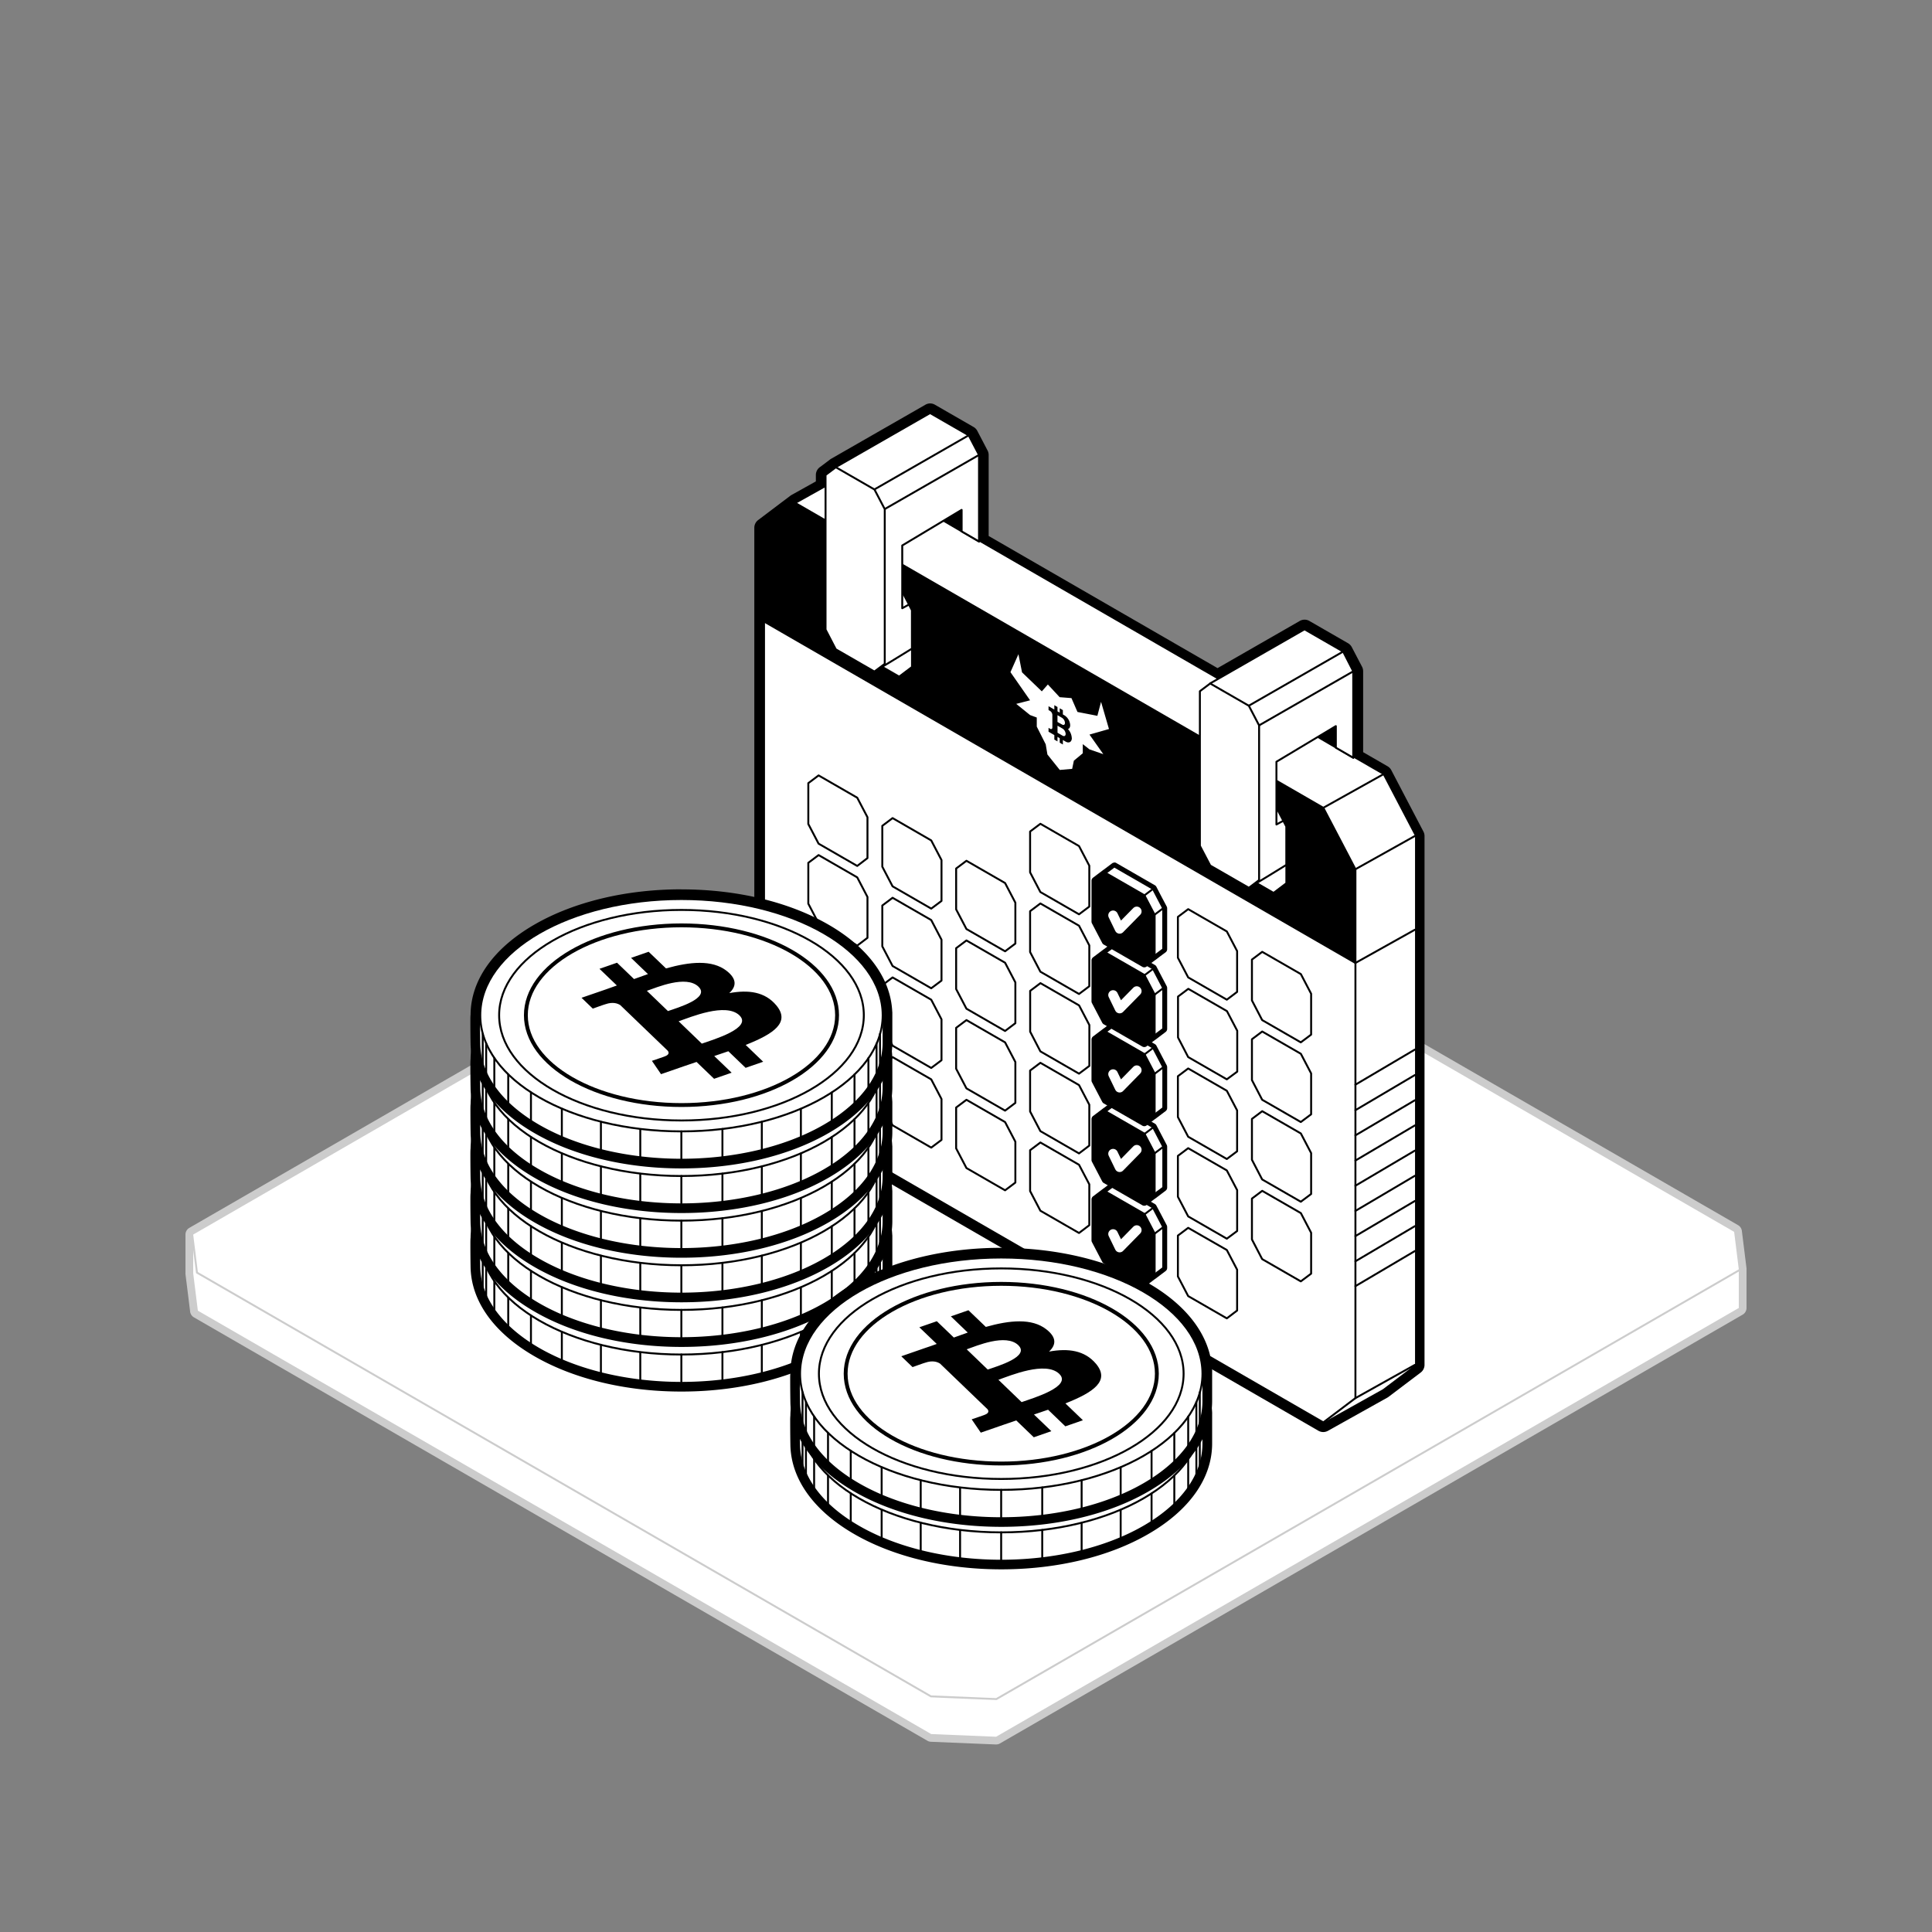 <svg xmlns="http://www.w3.org/2000/svg" viewBox="0 0 1000 1000"><rect x="0" y="0" width="1000" height="1000" fill="#808080" stroke="none"/><defs><style>.cls-1,.cls-4,.cls-7{fill:#fff;}.cls-2{fill:#ccc;}.cls-3,.cls-4,.cls-6,.cls-8{stroke:#000;}.cls-3,.cls-4,.cls-5,.cls-6,.cls-8{stroke-linecap:round;stroke-linejoin:round;}.cls-5,.cls-6,.cls-8{fill:none;}.cls-5{stroke:#fff;stroke-width:5px;}.cls-7{fill-rule:evenodd;}.cls-8{stroke-width:2px;}</style></defs><g id="base"><path class="cls-1" d="M481.92,899.55a2.13,2.13,0,0,1-.92-.27L101.41,680.12a2,2,0,0,1-1-1.48L98,659.25a1,1,0,0,1,0-.25V639a2,2,0,0,1,1-1.73L483.42,415.33a2,2,0,0,1,1-.27l33.66,1.4a2,2,0,0,1,.92.26L898.59,635.88a2,2,0,0,1,1,1.48L902,656.75a1.06,1.06,0,0,1,0,.25v20a2,2,0,0,1-1,1.73L516.58,900.67a2,2,0,0,1-1,.27Z"/><path class="cls-2" d="M484.42,417.06,518,418.45,897.59,637.61,900,657v20L515.58,898.94,482,897.55,102.41,678.39c-.94-7.57-1.47-11.81-2.41-19.38V639L484.42,417.06m0-4a4,4,0,0,0-2,.54L98,635.54A4,4,0,0,0,96,639v20a4.15,4.15,0,0,0,0,.49l1.21,9.69,1.2,9.7a4,4,0,0,0,2,3L480,901a4,4,0,0,0,1.84.54l33.58,1.39h.16a4,4,0,0,0,2-.53L902,680.46a4,4,0,0,0,2-3.46V657a3.91,3.91,0,0,0,0-.49l-2.41-19.39a4,4,0,0,0-2-3L520,415a4,4,0,0,0-1.84-.53l-33.58-1.39Z"/><polygon class="cls-1" points="481.86 878.04 101.94 658.7 99.46 638.74 484.29 416.56 518.14 417.96 898.05 637.3 900.54 657.27 515.71 879.45 481.86 878.04"/><path class="cls-2" d="M484.42,417.06,518,418.45,897.59,637.61,900,657,515.58,878.94,482,877.55,102.41,658.39c-.94-7.57-1.47-11.81-2.41-19.38L484.42,417.06m-.25-1-.25.15L99.5,638.14l-.57.33.08.66,2.41,19.39.06.49.43.25L481.5,878.42l.22.12H482l17.69.73,15.89.66h.29l.25-.14L900.5,657.86l.57-.33-.08-.65-1.2-9.7-1.21-9.69-.06-.5-.43-.24L518.5,417.59l-.22-.13H518l-16.79-.69-16.79-.7Z"/></g><g id="art"><path class="cls-1" d="M684.93,738.74a2.54,2.54,0,0,1-1.25-.33L410.84,580.88a2.52,2.52,0,0,1-1-1l-16.64-31.78a2.48,2.48,0,0,1-.28-1.16V273.17a2.48,2.48,0,0,1,1-2l16.64-12.58.28-.19,13.93-7.78v-4.79a2.48,2.48,0,0,1,1-2l5.32-4,.26-.17,48.83-28a2.53,2.53,0,0,1,2.5,0l20,11.53a2.46,2.46,0,0,1,1,1L509,234.33a2.41,2.41,0,0,1,.28,1.15v43.38l121,69.84L674,323.55a2.48,2.48,0,0,1,1.24-.33,2.51,2.51,0,0,1,1.25.33l20,11.53a2.5,2.5,0,0,1,1,1l5.32,10.18a2.43,2.43,0,0,1,.29,1.16v43.34l13.89,8a2.43,2.43,0,0,1,1,1l16.64,31.79a2.58,2.58,0,0,1,.28,1.16V706.48a2.5,2.5,0,0,1-1,2l-16.64,12.57a1.73,1.73,0,0,1-.28.19l-30.75,17.18A2.53,2.53,0,0,1,684.93,738.74ZM689,382.65v-2.4l-2,1.23ZM495.19,270.76v-2.44l-2.07,1.24Z"/><path d="M481.45,213.79l20,11.52,5.32,10.17v44.79l-9-5.22V263.91l-9.5,5.69,142,82,45.06-25.87,20,11.52,5.32,10.18V392.2l15.14,8.74c6.49,12.41,10.14,19.37,16.63,31.79V706.48l-16.63,12.58-30.75,17.18L412.09,578.72c-6.49-12.42-10.14-19.38-16.63-31.79V273.17l16.63-12.57,15.21-8.5v-6.26l5.32-4,48.83-28M691.5,387V375.84L682,381.52,691.5,387m-210-178.19a5,5,0,0,0-2.49.66l-48.83,28a6.06,6.06,0,0,0-.53.35l-4.36,3.3-1,.72a5,5,0,0,0-2,4v3.33l-12.65,7.06a4.35,4.35,0,0,0-.57.38l-4.72,3.56-11.92,9a5,5,0,0,0-2,4V546.93a5,5,0,0,0,.57,2.32l5.56,10.62L407.66,581a5.07,5.07,0,0,0,1.93,2L682.43,740.57a5,5,0,0,0,4.94,0l30.75-17.18a4.28,4.28,0,0,0,.57-.37l7.51-5.68,9.13-6.9a5,5,0,0,0,2-4V432.73a4.92,4.92,0,0,0-.57-2.32l-8.19-15.65-8.44-16.14a5,5,0,0,0-1.93-2l-12.64-7.3V347.42a5,5,0,0,0-.57-2.32l-2.73-5.22-2.59-4.95a5.07,5.07,0,0,0-1.93-2l-20-11.52a4.93,4.93,0,0,0-2.5-.67,5,5,0,0,0-2.49.66L630.2,345.82l-118.47-68.4V235.48a4.91,4.91,0,0,0-.57-2.31l-2.66-5.09L505.84,223a5,5,0,0,0-1.93-2l-20-11.52a5,5,0,0,0-2.5-.67Z"/><path class="cls-3" d="M669.93,374.27l-3.72-43.13,9-5.42,20,11.52,5.32,10.18V392.2Z"/><path class="cls-4" d="M684.93,736.24,412.09,578.72l-16.63-31.79V273.17l16.63-12.57L684.93,418.12l16.64,31.79V723.66Z"/><path d="M701.57,498.42,395.46,321.68V273.17l16.63-12.57L684.93,418.12l16.64,31.79Z"/><line class="cls-4" x1="395.46" y1="321.68" x2="701.57" y2="498.42"/><path class="cls-1" d="M592.24,664.67a1,1,0,0,1-.5-.13l-20-11.53a1,1,0,0,1-.38-.4l-5.32-10.17A1,1,0,0,1,566,642V620.82a1,1,0,0,1,.4-.8l5.32-4a.82.82,0,0,1,.2-.12l4.32-3.26a1,1,0,0,1,.61-.21,1,1,0,0,1,.5.14l20,11.52a1.15,1.15,0,0,1,.39.4L603,634.65a1,1,0,0,1,.11.46v21.15a1,1,0,0,1-.39.8l-5.33,4a1,1,0,0,1-.19.12l-4.33,3.27A1,1,0,0,1,592.24,664.67Z"/><path d="M576.8,613.41l20,11.53,5.32,10.17v21.15l-5.32,4,0,0-4.49,3.4-20-11.53c-2.07-4-3.24-6.2-5.32-10.17V620.82l5.32-4h0l4.5-3.4m0-2a2,2,0,0,0-1.21.41l-3.34,2.52-.91.69a1.78,1.78,0,0,0-.27.17l-3.52,2.66-1.81,1.37a2,2,0,0,0-.79,1.59V642a2,2,0,0,0,.23.93l2.77,5.3,2.55,4.87a2.07,2.07,0,0,0,.77.81l20,11.52a2,2,0,0,0,1,.27,2,2,0,0,0,1.2-.4l3.34-2.53.91-.69a1.61,1.61,0,0,0,.28-.17l3.38-2.56,1.94-1.46a2,2,0,0,0,.79-1.6V635.11a2.15,2.15,0,0,0-.22-.93l-2.78-5.29L598.53,624a2,2,0,0,0-.77-.8l-20-11.53a2,2,0,0,0-1-.27Z"/><path class="cls-4" d="M596.76,660.29l-20-11.53-5.33-10.17V617.44l5.33-4,20,11.53,5.32,10.17v21.15Z"/><path class="cls-4" d="M591.47,629.2l5.32-4"/><path class="cls-4" d="M596.47,639.4l5.32-4"/><path class="cls-3" d="M592.24,663.67l-20-11.53L567,642V620.82l5.32-4,20,11.52,5.32,10.17v21.16Z"/><polyline class="cls-5" points="588.38 636.7 579.52 645.72 576.13 638.73"/><path class="cls-1" d="M592.24,623.08a1,1,0,0,1-.5-.13l-20-11.53a1,1,0,0,1-.38-.4l-5.32-10.17a.93.93,0,0,1-.12-.46V579.24a1,1,0,0,1,.4-.8l5.32-4,.2-.11,4.32-3.27a1,1,0,0,1,.61-.2,1,1,0,0,1,.5.13l20,11.53a1,1,0,0,1,.39.4L603,593.06a1,1,0,0,1,.11.47v21.15a1,1,0,0,1-.39.79l-5.33,4a1.32,1.32,0,0,1-.2.12l-4.32,3.26A1,1,0,0,1,592.24,623.08Z"/><path d="M576.8,571.83l20,11.52,5.32,10.18v21.15l-5.32,4h0l-4.49,3.39-20-11.52c-2.07-4-3.24-6.2-5.32-10.17V579.24l5.32-4,0,0,4.5-3.4m0-2a2,2,0,0,0-1.21.4l-3.34,2.53-.91.69a1,1,0,0,0-.27.17l-3.52,2.66-1.81,1.36a2,2,0,0,0-.79,1.6v21.15a2,2,0,0,0,.23.92l2.77,5.3,2.55,4.88a2.11,2.11,0,0,0,.77.8l20,11.53a2,2,0,0,0,2.2-.14l3.34-2.52.91-.69a2.61,2.61,0,0,0,.28-.17l3.38-2.56,1.94-1.47a2,2,0,0,0,.79-1.59V593.53a2.09,2.09,0,0,0-.22-.93l-2.78-5.3-2.55-4.87a1.94,1.94,0,0,0-.77-.81l-20-11.52a2,2,0,0,0-1-.27Z"/><path class="cls-4" d="M596.76,618.7l-20-11.53L571.47,597V575.85l5.33-4,20,11.52,5.32,10.18v21.15Z"/><path class="cls-4" d="M591.47,587.61l5.32-4"/><path class="cls-4" d="M596.47,597.81l5.32-4"/><path class="cls-3" d="M592.24,622.08l-20-11.52L567,600.39V579.24l5.32-4,20,11.53,5.32,10.17v21.15Z"/><polyline class="cls-5" points="588.38 595.11 579.52 604.14 576.13 597.15"/><path class="cls-1" d="M592.24,581.91a1,1,0,0,1-.5-.13l-20-11.53a1,1,0,0,1-.38-.4l-5.32-10.17a1,1,0,0,1-.12-.47V538.06a1,1,0,0,1,.4-.8l5.32-4a.82.82,0,0,1,.2-.12l4.32-3.26a1,1,0,0,1,.61-.21,1,1,0,0,1,.5.14l20,11.52a1.1,1.1,0,0,1,.39.41L603,551.89a1,1,0,0,1,.11.46V573.5a1,1,0,0,1-.39.8l-5.33,4a.82.82,0,0,1-.2.12l-4.32,3.27A1,1,0,0,1,592.24,581.91Z"/><path d="M576.8,530.65l20,11.53,5.32,10.17V573.5l-5.32,4,0,0-4.49,3.4-20-11.53c-2.07-4-3.24-6.2-5.32-10.17V538.06l5.32-4h0l4.5-3.4m0-2a2,2,0,0,0-1.21.41l-3.34,2.52-.91.69a1.78,1.78,0,0,0-.27.17l-3.52,2.66-1.81,1.37a2,2,0,0,0-.79,1.59v21.15a2,2,0,0,0,.23.93l2.77,5.3,2.55,4.87a2.07,2.07,0,0,0,.77.81l20,11.52a2,2,0,0,0,1,.27,2,2,0,0,0,1.2-.4l3.34-2.53.91-.69a1.61,1.61,0,0,0,.28-.17l3.38-2.56,1.94-1.46a2,2,0,0,0,.79-1.6V552.35a2.15,2.15,0,0,0-.22-.93l-2.78-5.29-2.55-4.88a2,2,0,0,0-.77-.8l-20-11.53a2,2,0,0,0-1-.27Z"/><path class="cls-4" d="M596.76,577.53,576.8,566l-5.33-10.17V534.68l5.33-4,20,11.53,5.32,10.17V573.5Z"/><path class="cls-4" d="M591.47,546.44l5.32-4"/><path class="cls-4" d="M596.47,556.64l5.32-4"/><path class="cls-3" d="M592.24,580.91l-20-11.53L567,559.21V538.06l5.32-4,20,11.52,5.32,10.18v21.15Z"/><polyline class="cls-5" points="588.38 553.94 579.52 562.97 576.13 555.97"/><path class="cls-6" d="M558.5,473.24l-20-11.52-5.32-10.18V430.39l5.32-4,20,11.53,5.32,10.17v21.15Z"/><path class="cls-6" d="M635,517.43l-20-11.53-5.32-10.17V474.58l5.32-4,20,11.53,5.33,10.17V513.4Z"/><path class="cls-6" d="M673.29,539.52l-20-11.53L648,517.82V496.67l5.32-4,20,11.52,5.32,10.17v21.15Z"/><path class="cls-6" d="M443.7,448.21l-20-11.53-5.32-10.17V405.36l5.32-4,20,11.53L449,423v21.15Z"/><path class="cls-6" d="M482,470.3l-20-11.53-5.32-10.17V427.45l5.32-4L482,435l5.32,10.17v21.15Z"/><path class="cls-6" d="M520.23,492.39l-20-11.53-5.33-10.17V449.54l5.33-4,20,11.52,5.32,10.17v21.15Z"/><path class="cls-6" d="M558.5,514.48l-20-11.53-5.32-10.17V471.63l5.32-4,20,11.52,5.32,10.18v21.15Z"/><path class="cls-6" d="M635,558.66l-20-11.52L609.74,537V515.82l5.32-4,20,11.53,5.33,10.17v21.15Z"/><path class="cls-6" d="M673.29,580.76l-20-11.53L648,559.06V537.91l5.32-4,20,11.53,5.32,10.17v21.15Z"/><path class="cls-6" d="M443.7,489.44l-20-11.52-5.32-10.18V446.59l5.32-4,20,11.53L449,464.27v21.15Z"/><path class="cls-6" d="M482,511.53,462,500l-5.32-10.17V468.69l5.32-4,20,11.53,5.32,10.17v21.15Z"/><path class="cls-6" d="M520.23,533.63l-20-11.53-5.33-10.17V490.78l5.33-4,20,11.53,5.32,10.17V529.6Z"/><path class="cls-6" d="M558.5,555.72l-20-11.53L533.21,534V512.87l5.32-4,20,11.52,5.32,10.17v21.15Z"/><path class="cls-6" d="M635,599.9l-20-11.52-5.32-10.18V557.05l5.32-4,20,11.53,5.33,10.17v21.15Z"/><path class="cls-6" d="M673.29,622l-20-11.52L648,600.3V579.15l5.32-4,20,11.53,5.32,10.17V618Z"/><path class="cls-6" d="M443.7,530.68l-20-11.53L418.42,509V487.83l5.32-4,20,11.52L449,505.51v21.15Z"/><path class="cls-6" d="M482,552.77l-20-11.52-5.32-10.18V509.92l5.32-4,20,11.53,5.32,10.17v21.15Z"/><path class="cls-6" d="M520.23,574.86l-20-11.52-5.33-10.17V532l5.33-4,20,11.53,5.32,10.17v21.15Z"/><path class="cls-6" d="M558.5,597l-20-11.53-5.32-10.17V554.11l5.32-4,20,11.53,5.32,10.17v21.15Z"/><path class="cls-6" d="M635,641.14l-20-11.53-5.32-10.17V598.29l5.32-4,20,11.52L640.35,616v21.15Z"/><path class="cls-6" d="M673.29,663.23l-20-11.52L648,641.53V620.38l5.32-4,20,11.52,5.32,10.18v21.15Z"/><path class="cls-6" d="M443.7,571.92l-20-11.53-5.32-10.17V529.07l5.32-4,20,11.52L449,546.74v21.15Z"/><path class="cls-6" d="M482,594l-20-11.53-5.32-10.17V551.16l5.32-4,20,11.52,5.32,10.18V590Z"/><path class="cls-6" d="M520.23,616.1l-20-11.52-5.33-10.18V573.25l5.33-4,20,11.53,5.32,10.17v21.15Z"/><path class="cls-6" d="M558.5,638.19l-20-11.52-5.32-10.17V595.35l5.32-4,20,11.53L563.82,613v21.15Z"/><path class="cls-6" d="M635,682.38l-20-11.53-5.32-10.17V639.53l5.32-4L635,647l5.33,10.17v21.15Z"/><path class="cls-1" d="M592.24,541a1,1,0,0,1-.5-.14l-20-11.52a1.07,1.07,0,0,1-.38-.41l-5.32-10.17a.93.93,0,0,1-.12-.46V497.11a1,1,0,0,1,.4-.8l5.32-4a.82.82,0,0,1,.2-.12l4.32-3.27a1,1,0,0,1,.61-.2,1,1,0,0,1,.5.13l20,11.53a1,1,0,0,1,.39.4L603,510.93a1.12,1.12,0,0,1,.11.47v21.15a1,1,0,0,1-.39.8l-5.33,4a.82.82,0,0,1-.2.12l-4.32,3.26A1,1,0,0,1,592.24,541Z"/><path d="M576.8,489.7l20,11.53,5.32,10.17v21.15l-5.32,4h0l-4.49,3.4-20-11.53c-2.07-4-3.24-6.2-5.32-10.17V497.11c2.08-1.57,3.25-2.45,5.32-4l0,0,4.5-3.4m0-2a2,2,0,0,0-1.21.4l-3.34,2.53-.91.69a1.24,1.24,0,0,0-.27.17l-3.52,2.66-1.81,1.36a2,2,0,0,0-.79,1.6v21.15a2,2,0,0,0,.23.93l2.77,5.29,2.55,4.88a2.11,2.11,0,0,0,.77.8l20,11.53a2,2,0,0,0,2.2-.14l3.34-2.52.91-.69a2.61,2.61,0,0,0,.28-.17l3.38-2.56,1.94-1.47a2,2,0,0,0,.79-1.59V511.4a2.12,2.12,0,0,0-.22-.93l-2.78-5.3-2.55-4.87a1.94,1.94,0,0,0-.77-.81L577.8,488a2,2,0,0,0-1-.27Z"/><path class="cls-4" d="M596.76,536.57l-20-11.52-5.33-10.18V493.72l5.33-4,20,11.53,5.32,10.17v21.15Z"/><path class="cls-4" d="M591.47,505.48l5.32-4"/><path class="cls-4" d="M596.47,515.68l5.32-4"/><path class="cls-3" d="M592.24,540l-20-11.53L567,518.26V497.11l5.32-4,20,11.53,5.32,10.17v21.15Z"/><polyline class="cls-5" points="588.38 512.99 579.52 522.01 576.13 515.02"/><path class="cls-1" d="M592.24,499.72a1,1,0,0,1-.5-.14l-20-11.52a1.12,1.12,0,0,1-.38-.4l-5.32-10.18A.93.93,0,0,1,566,477V455.87a1,1,0,0,1,.4-.8l5.32-4a.82.82,0,0,1,.2-.12l4.32-3.27a1,1,0,0,1,.61-.2,1,1,0,0,1,.5.14l20,11.52a1.15,1.15,0,0,1,.39.4L603,469.7a1,1,0,0,1,.11.46v21.15a1,1,0,0,1-.39.8l-5.33,4a.82.82,0,0,1-.2.12l-4.32,3.27A1,1,0,0,1,592.24,499.72Z"/><path d="M576.8,448.46l20,11.53,5.32,10.17v21.15l-5.32,4h0l-4.49,3.4-20-11.53c-2.07-4-3.24-6.2-5.32-10.17V455.87l5.32-4h0l4.5-3.4m0-2a2,2,0,0,0-1.21.41l-3.34,2.52-.91.69a1.78,1.78,0,0,0-.27.17l-3.52,2.66-1.81,1.37a2,2,0,0,0-.79,1.59V477a2,2,0,0,0,.23.93l2.86,5.46,2.46,4.71a2,2,0,0,0,.77.8l20,11.53a2,2,0,0,0,2.2-.14l2.54-1.92,1.72-1.29.27-.17,2.61-2,2.71-2a2,2,0,0,0,.79-1.6V470.16a2.15,2.15,0,0,0-.22-.93L601.13,464l-2.6-5a1.92,1.92,0,0,0-.77-.8l-20-11.53a2,2,0,0,0-1-.27Z"/><path class="cls-6" d="M596.76,495.33l-20-11.52-5.33-10.17V452.49l5.33-4,20,11.53,5.32,10.17v21.15Z"/><path class="cls-3" d="M592.24,498.72l-20-11.53L567,477V455.87l5.32-4,20,11.52,5.32,10.17v21.15Z"/><polyline class="cls-5" points="588.38 471.75 579.52 480.77 576.13 473.78"/><path class="cls-4" d="M591.47,464.1l5.32-4"/><path class="cls-4" d="M596.47,474.3l5.32-4"/><path class="cls-3" d="M476.12,262.34l-3.72-43.13,9.05-5.42,20,11.52,5.32,10.17v44.79Z"/><path class="cls-7" d="M551.22,374.17a3.35,3.35,0,0,0-1.52-2.63l-2.35-1.36v3.51L549.7,375C550.54,375.52,551.22,375.13,551.22,374.17Z"/><path class="cls-7" d="M550,377.14l-2.63-1.52v3.65l2.63,1.52c.87.5,1.58.09,1.58-.92A3.49,3.49,0,0,0,550,377.14Z"/><path class="cls-7" d="M569.9,363.27,568,370.51l-10.3-2-3.12-7.17-6.11-.48-6.1-6.57-3.13,3.56L529,348l-1.86-9.39-4.13,9.3,10.16,14.57L526,364.32h0l7.16,5.79,3.47,1.28,0,4.7,4.63,9.17.88,5.26,6.4,8,6.41-.56.88-4.24,4.62-3.83,0-4.73,3.47,2.72,7.16,2.48h0l-7.16-10.14L574,377.34ZM554.78,382c0,2-1.45,2.88-3.21,1.85l-1.43-.82v2.32l-1.63-.94v-2.32h0l-1.16-.67v2.32l-1.63-.94v-2.32h0l-3-1.74v-2l.82.47c.64.38,1.16.07,1.16-.67V370a2.59,2.59,0,0,0-1.16-2l-.82-.47v-2l3,1.74h0V365l1.63.94v2.24l1.16.67h0v-2.24l1.63.94v2.24l.87.5a6.47,6.47,0,0,1,2.92,5.06c0,.15,0,1.75-1.18,2a7.34,7.34,0,0,1,2,4.63Z"/><path class="cls-4" d="M465.4,350.24l-27.51-15.88-6.65-12.71V292.26l6.65-5,27.51,15.88,6.65,12.72v29.38Z"/><path class="cls-4" d="M501.41,225.31l-20-11.52-48.83,28,3.72,78.66c2.07,3.95,16.24,27.12,16.24,27.12l9.05-5.42,10.42-6.41V315.83l-1.53-2.93L467,314.82V282.34l30.74-18.43v11.14l9,5.22V235.48Z"/><line class="cls-4" x1="501.41" y1="225.31" x2="452.58" y2="253.34"/><line class="cls-4" x1="506.73" y1="235.48" x2="457.91" y2="263.51"/><path class="cls-4" d="M452.58,347.6l-20-11.53L427.3,325.9V245.84l5.32-4,20,11.52,5.33,10.17v80.07Z"/><line class="cls-6" x1="701.57" y1="652.83" x2="732.31" y2="634.67"/><line class="cls-6" x1="701.57" y1="639.79" x2="732.31" y2="621.64"/><line class="cls-6" x1="701.57" y1="626.76" x2="732.31" y2="608.6"/><line class="cls-6" x1="701.57" y1="613.72" x2="732.31" y2="595.57"/><line class="cls-6" x1="701.57" y1="600.69" x2="732.31" y2="582.53"/><line class="cls-6" x1="701.57" y1="587.65" x2="732.31" y2="569.5"/><line class="cls-6" x1="701.57" y1="574.62" x2="732.31" y2="556.46"/><line class="cls-6" x1="701.57" y1="561.42" x2="732.31" y2="543.27"/><line class="cls-6" x1="701.57" y1="665.7" x2="732.31" y2="647.55"/><line class="cls-4" x1="684.93" y1="418.12" x2="715.68" y2="400.94"/><line class="cls-4" x1="701.57" y1="449.91" x2="732.31" y2="432.73"/><line class="cls-4" x1="732.31" y1="706.48" x2="701.57" y2="723.66"/><line class="cls-4" x1="701.57" y1="498.42" x2="732.31" y2="481.24"/><path class="cls-4" d="M659.2,462.18l-27.5-15.89L625,433.58V404.2l6.66-5,27.5,15.88,6.66,12.71v29.38Z"/><path class="cls-4" d="M695.22,337.24l-20-11.52-48.82,28,3.71,78.66c2.07,3.95,16.25,27.12,16.25,27.12l9-5.42,10.43-6.41V427.76l-1.54-2.93-3.57,1.92V394.28l30.75-18.44V387l9,5.22V347.42Z"/><line class="cls-4" x1="695.22" y1="337.24" x2="646.39" y2="365.27"/><line class="cls-4" x1="700.54" y1="347.42" x2="651.71" y2="375.45"/><path class="cls-4" d="M646.39,459.53l-20-11.52-5.33-10.18V357.77l5.33-4,20,11.52,5.32,10.18v80.06Z"/><path class="cls-1" d="M352.72,717.77c-28.25,0-54.85-6.38-74.89-17.95-20.21-11.67-31.49-27.33-31.75-44.11-.14-9.54-.2-13.21,0-14.84,0-17,11.31-32.79,31.75-44.59,20.05-11.57,46.65-17.94,74.9-17.94s54.84,6.37,74.89,17.94c19.74,11.4,31,26.67,31.71,43a2.28,2.28,0,0,1,0,.45v15.39c0,17-11.27,32.86-31.75,44.68-20.05,11.58-46.64,17.95-74.89,17.95Z"/><path d="M352.73,580.84c26.65,0,53.31,5.87,73.64,17.61,19.8,11.43,30,26.32,30.48,41.3h0v15.39c0,15.39-10.16,30.78-30.5,42.52s-47,17.61-73.65,17.61-53.3-5.87-73.64-17.61c-20.1-11.61-30.26-26.77-30.5-42-.21-13.93-.05-14.66,0-14.66h0c0-15.41,10.14-30.83,30.5-42.58s47-17.61,73.65-17.61m0-5h0c-28.68,0-55.72,6.49-76.14,18.28-21.15,12.21-32.86,28.72-33,46.51-.08.74-.09,1.58-.1,2.6,0,2.49,0,6.71.1,12.52.27,17.69,12,34.11,33,46.24C297,713.78,324,720.27,352.72,720.27s55.73-6.49,76.15-18.28c21.28-12.29,33-28.93,33-46.85V639.75a4.24,4.24,0,0,0-.05-.71c-.82-17.18-12.5-33.12-32.95-44.92s-47.46-18.28-76.14-18.28Z"/><ellipse class="cls-6" cx="352.73" cy="640.97" rx="104.15" ry="60.13"/><ellipse class="cls-6" cx="352.73" cy="640.97" rx="94.38" ry="54.49"/><ellipse class="cls-8" cx="352.73" cy="640.97" rx="80.54" ry="46.5"/><path d="M344.73,616.75l-9-8.62-9.09,3.15,8.74,8.4c-2.39.83-4.81,1.7-7.21,2.57l-8.79-8.45L310.32,617l9,8.63c-2,.7-3.86,1.39-5.74,2l0,0L301,632l5.83,5.61s6.64-2.41,6.6-2.3c3.69-1.27,6.17-.46,7.63.49l24.58,23.62c.54.73,1,2-1.6,2.93.18,0-6.61,2.29-6.61,2.29l4.72,6.9L354,667.38c2.2-.76,4.39-1.49,6.53-2.22l9.08,8.72,9.08-3.15-9-8.63c2.52-.84,4.95-1.66,7.3-2.48l8.94,8.59,9.09-3.15-9.06-8.71c14.76-5.81,23.15-11.75,15.85-20.49-5.87-7.05-14.41-8.14-24.34-6.33,3.66-3.38,4.11-7.26-1.39-11.54h0C368.55,612.13,357.09,613.27,344.73,616.75Zm38,24.3h0c6.79,6.52-13.32,12.49-19.47,14.63l-12-11.56C357.42,642,375.67,634.26,382.75,641.05Zm-21.2-14.83c6.17,5.93-10.67,10.83-15.8,12.61l-10.91-10.48C340,626.57,355.11,620,361.55,626.22Z"/><line class="cls-4" x1="352.67" y1="701.1" x2="352.67" y2="715.27"/><line class="cls-4" x1="373.93" y1="699.84" x2="373.93" y2="714.24"/><line class="cls-4" x1="394.32" y1="696.17" x2="394.32" y2="711.04"/><line class="cls-4" x1="414.54" y1="689.45" x2="414.54" y2="704.26"/><line class="cls-4" x1="430.53" y1="680.94" x2="430.53" y2="695.98"/><line class="cls-4" x1="442.29" y1="671.68" x2="442.29" y2="686.23"/><line class="cls-4" x1="449.49" y1="663.2" x2="449.49" y2="678.26"/><line class="cls-4" x1="453.71" y1="655.62" x2="453.71" y2="671.12"/><line class="cls-4" x1="455.49" y1="650.57" x2="455.49" y2="666.48"/><line class="cls-4" x1="331.41" y1="699.99" x2="331.41" y2="714.39"/><line class="cls-4" x1="311.03" y1="696.17" x2="311.03" y2="711.04"/><line class="cls-4" x1="290.81" y1="689.45" x2="290.81" y2="704.26"/><line class="cls-4" x1="274.82" y1="680.94" x2="274.82" y2="695.98"/><line class="cls-4" x1="263.06" y1="671.68" x2="263.06" y2="686.23"/><line class="cls-4" x1="255.86" y1="663.2" x2="255.86" y2="678.26"/><line class="cls-4" x1="251.64" y1="655.62" x2="251.64" y2="671.12"/><line class="cls-4" x1="249.86" y1="650.57" x2="249.86" y2="666.48"/><path class="cls-1" d="M352.73,694.67c-28.26,0-54.85-6.37-74.9-17.95-20.21-11.67-31.49-27.33-31.75-44.1-.14-9.55-.2-13.22,0-14.85,0-16.95,11.31-32.78,31.75-44.59,20.05-11.57,46.65-17.94,74.9-17.94s54.84,6.37,74.89,17.94c19.74,11.4,31,26.67,31.71,43a2.28,2.28,0,0,1,0,.45V632c0,17-11.27,32.86-31.75,44.68C407.57,688.3,381,694.67,352.73,694.67Z"/><path d="M352.73,557.74c26.65,0,53.31,5.87,73.64,17.61,19.8,11.43,30,26.32,30.48,41.3h0V632c0,15.39-10.16,30.78-30.5,42.52s-47,17.61-73.64,17.61-53.31-5.87-73.65-17.61c-20.1-11.61-30.26-26.77-30.5-42-.21-13.93-.05-14.66,0-14.66h0c0-15.41,10.14-30.82,30.5-42.58s47-17.61,73.65-17.61m0-5h0c-28.68,0-55.72,6.49-76.14,18.28-21.15,12.21-32.86,28.72-33,46.52-.08.73-.09,1.57-.1,2.59,0,2.49,0,6.71.1,12.52.27,17.69,12,34.11,33,46.24C297,690.68,324,697.17,352.73,697.17s55.72-6.49,76.14-18.28c21.28-12.29,33-28.93,33-46.85V616.65a4.24,4.24,0,0,0-.05-.71c-.82-17.18-12.5-33.12-32.95-44.92s-47.46-18.28-76.14-18.28Z"/><ellipse class="cls-6" cx="352.73" cy="617.87" rx="104.15" ry="60.13"/><ellipse class="cls-6" cx="352.73" cy="617.87" rx="94.38" ry="54.49"/><ellipse class="cls-8" cx="352.73" cy="617.87" rx="80.54" ry="46.5"/><path d="M344.73,593.65l-9-8.62-9.09,3.15,8.74,8.4c-2.39.83-4.81,1.7-7.21,2.57l-8.79-8.45-9.09,3.15,9,8.63c-2,.7-3.86,1.39-5.74,2l0,0L301,608.85l5.83,5.61s6.64-2.41,6.6-2.3c3.69-1.27,6.17-.46,7.63.49l24.58,23.62c.54.73,1,2-1.6,2.93.18,0-6.61,2.29-6.61,2.29l4.72,6.9L354,644.28c2.2-.76,4.39-1.49,6.53-2.22l9.08,8.72,9.08-3.15-9-8.63c2.52-.84,4.95-1.66,7.3-2.48l8.94,8.59L395,642l-9.06-8.71c14.76-5.81,23.15-11.75,15.85-20.49-5.87-7-14.41-8.14-24.34-6.33,3.66-3.38,4.11-7.26-1.39-11.54h0C368.55,589,357.09,590.17,344.73,593.65Zm38,24.31h0c6.79,6.51-13.32,12.48-19.47,14.62l-12-11.56C357.42,618.88,375.67,611.16,382.75,618Zm-21.2-14.84c6.17,5.93-10.67,10.83-15.8,12.61l-10.91-10.48C340,603.47,355.11,596.93,361.55,603.12Z"/><line class="cls-4" x1="352.67" y1="678" x2="352.67" y2="692.17"/><line class="cls-4" x1="373.93" y1="676.74" x2="373.93" y2="691.14"/><line class="cls-4" x1="394.32" y1="673.07" x2="394.32" y2="687.94"/><line class="cls-4" x1="414.54" y1="666.35" x2="414.54" y2="681.16"/><line class="cls-4" x1="430.53" y1="657.84" x2="430.53" y2="672.88"/><line class="cls-4" x1="442.29" y1="648.58" x2="442.29" y2="663.13"/><line class="cls-4" x1="449.49" y1="640.1" x2="449.49" y2="655.16"/><line class="cls-4" x1="453.71" y1="632.52" x2="453.71" y2="648.02"/><line class="cls-4" x1="455.49" y1="627.47" x2="455.49" y2="643.38"/><line class="cls-4" x1="331.41" y1="676.89" x2="331.41" y2="691.29"/><line class="cls-4" x1="311.03" y1="673.07" x2="311.03" y2="687.94"/><line class="cls-4" x1="290.81" y1="666.35" x2="290.81" y2="681.16"/><line class="cls-4" x1="274.82" y1="657.84" x2="274.82" y2="672.88"/><line class="cls-4" x1="263.06" y1="648.58" x2="263.06" y2="663.13"/><line class="cls-4" x1="255.86" y1="640.1" x2="255.86" y2="655.16"/><line class="cls-4" x1="251.64" y1="632.52" x2="251.64" y2="648.02"/><line class="cls-4" x1="249.86" y1="627.47" x2="249.86" y2="643.38"/><path class="cls-1" d="M352.73,671.57c-28.26,0-54.85-6.37-74.9-18-20.21-11.67-31.49-27.33-31.75-44.1-.14-9.55-.2-13.22,0-14.85,0-16.95,11.31-32.78,31.75-44.59,20.05-11.57,46.65-17.94,74.9-17.94s54.84,6.37,74.89,17.94c19.74,11.4,31,26.67,31.71,43a2.12,2.12,0,0,1,0,.44v15.39c0,17-11.27,32.86-31.75,44.68C407.57,665.2,381,671.57,352.73,671.57Z"/><path d="M352.73,534.64c26.65,0,53.31,5.87,73.64,17.61,19.8,11.43,30,26.32,30.48,41.3h0v15.39c0,15.39-10.16,30.78-30.5,42.52s-47,17.61-73.64,17.61-53.31-5.87-73.65-17.61c-20.1-11.61-30.26-26.77-30.5-42-.21-13.93-.05-14.66,0-14.66h0c0-15.41,10.14-30.82,30.5-42.58s47-17.61,73.65-17.61m0-5h0c-28.68,0-55.72,6.49-76.14,18.28-21.15,12.21-32.86,28.72-33,46.52-.08.73-.09,1.57-.1,2.59,0,2.49,0,6.71.1,12.53.27,17.68,12,34.1,33,46.23C297,667.58,324,674.07,352.73,674.07s55.72-6.49,76.14-18.28c21.28-12.29,33-28.93,33-46.85V593.55a4.24,4.24,0,0,0-.05-.71c-.82-17.18-12.5-33.11-32.95-44.92s-47.46-18.28-76.14-18.28Z"/><ellipse class="cls-6" cx="352.73" cy="594.77" rx="104.15" ry="60.13"/><ellipse class="cls-6" cx="352.73" cy="594.77" rx="94.38" ry="54.49"/><ellipse class="cls-8" cx="352.73" cy="594.77" rx="80.54" ry="46.5"/><path d="M344.73,570.55l-9-8.62-9.09,3.15,8.74,8.4c-2.39.83-4.81,1.7-7.21,2.57l-8.79-8.45-9.09,3.15,9,8.63c-2,.7-3.86,1.39-5.74,2l0,0L301,585.75l5.83,5.61s6.64-2.41,6.6-2.3c3.69-1.27,6.17-.45,7.63.49l24.58,23.63c.54.72,1,2-1.6,2.92.18,0-6.61,2.29-6.61,2.29l4.72,6.9L354,621.18c2.2-.76,4.39-1.49,6.53-2.22l9.08,8.72,9.08-3.15-9-8.63c2.52-.84,4.95-1.66,7.3-2.48l8.94,8.59,9.09-3.15-9.06-8.71c14.76-5.81,23.15-11.74,15.85-20.49-5.87-7-14.41-8.14-24.34-6.33,3.66-3.38,4.11-7.26-1.39-11.54h0C368.55,565.93,357.09,567.08,344.73,570.55Zm38,24.31h0c6.79,6.51-13.32,12.48-19.47,14.62l-12-11.56C357.42,595.78,375.67,588.06,382.75,594.86ZM361.55,580c6.17,5.93-10.67,10.83-15.8,12.61l-10.91-10.48C340,580.37,355.11,573.83,361.55,580Z"/><line class="cls-4" x1="352.67" y1="654.9" x2="352.67" y2="669.07"/><line class="cls-4" x1="373.93" y1="653.64" x2="373.93" y2="668.04"/><line class="cls-4" x1="394.32" y1="649.97" x2="394.32" y2="664.84"/><line class="cls-4" x1="414.54" y1="643.25" x2="414.54" y2="658.06"/><line class="cls-4" x1="430.53" y1="634.74" x2="430.53" y2="649.78"/><line class="cls-4" x1="442.29" y1="625.48" x2="442.29" y2="640.03"/><line class="cls-4" x1="449.49" y1="617" x2="449.49" y2="632.06"/><line class="cls-4" x1="453.71" y1="609.42" x2="453.71" y2="624.92"/><line class="cls-4" x1="455.49" y1="604.37" x2="455.49" y2="620.28"/><line class="cls-4" x1="331.41" y1="653.79" x2="331.41" y2="668.19"/><line class="cls-4" x1="311.03" y1="649.97" x2="311.03" y2="664.84"/><line class="cls-4" x1="290.81" y1="643.25" x2="290.81" y2="658.06"/><line class="cls-4" x1="274.82" y1="634.74" x2="274.82" y2="649.78"/><line class="cls-4" x1="263.06" y1="625.48" x2="263.06" y2="640.03"/><line class="cls-4" x1="255.86" y1="617" x2="255.86" y2="632.06"/><line class="cls-4" x1="251.64" y1="609.42" x2="251.64" y2="624.92"/><line class="cls-4" x1="249.86" y1="604.37" x2="249.86" y2="620.28"/><path class="cls-1" d="M352.73,648.47c-28.26,0-54.85-6.37-74.9-18-20.21-11.67-31.49-27.33-31.75-44.1-.14-9.55-.2-13.22,0-14.85,0-17,11.31-32.78,31.75-44.58,20.05-11.58,46.65-17.95,74.9-17.95s54.84,6.37,74.89,17.95c19.74,11.39,31,26.66,31.71,43a2.28,2.28,0,0,1,0,.45v15.39c0,17-11.27,32.86-31.75,44.68C407.57,642.1,381,648.47,352.73,648.47Z"/><path d="M352.73,511.54c26.65,0,53.31,5.87,73.64,17.61,19.8,11.43,30,26.32,30.48,41.3h0v15.39c0,15.39-10.16,30.78-30.5,42.52S379.38,646,352.73,646s-53.31-5.87-73.65-17.61c-20.1-11.6-30.26-26.77-30.5-42-.21-13.93-.05-14.66,0-14.66h0c0-15.41,10.14-30.82,30.5-42.58s47-17.61,73.65-17.61m0-5h0c-28.68,0-55.72,6.49-76.14,18.28-21.15,12.21-32.86,28.72-33,46.52-.08.73-.09,1.58-.1,2.59,0,2.49,0,6.71.1,12.53.27,17.68,12,34.1,33,46.23C297,644.48,324,651,352.73,651s55.72-6.49,76.14-18.28c21.28-12.29,33-28.93,33-46.85V570.45a4.24,4.24,0,0,0-.05-.71c-.82-17.18-12.5-33.11-32.95-44.92s-47.46-18.28-76.14-18.28Z"/><ellipse class="cls-6" cx="352.73" cy="571.67" rx="104.15" ry="60.13"/><ellipse class="cls-6" cx="352.73" cy="571.67" rx="94.38" ry="54.49"/><ellipse class="cls-8" cx="352.73" cy="571.67" rx="80.54" ry="46.5"/><path d="M344.73,547.45l-9-8.62L326.67,542l8.74,8.4c-2.39.83-4.81,1.71-7.21,2.58l-8.79-8.46-9.09,3.15,9,8.63c-2,.7-3.86,1.4-5.74,2.05l0,0L301,562.65l5.83,5.61s6.64-2.41,6.6-2.3c3.69-1.27,6.17-.45,7.63.49l24.58,23.63c.54.72,1,2-1.6,2.92.18,0-6.61,2.29-6.61,2.29l4.72,6.9L354,598.08c2.2-.76,4.39-1.49,6.53-2.22l9.08,8.72,9.08-3.15-9-8.63q3.78-1.24,7.3-2.48l8.94,8.59,9.09-3.15-9.06-8.71c14.76-5.81,23.15-11.74,15.85-20.49-5.87-7-14.41-8.14-24.34-6.33,3.66-3.38,4.11-7.25-1.39-11.54h0C368.55,542.84,357.09,544,344.73,547.45Zm38,24.31h0c6.79,6.51-13.32,12.48-19.47,14.62l-12-11.56C357.42,572.68,375.67,565,382.75,571.76Zm-21.2-14.84c6.17,5.93-10.67,10.83-15.8,12.61l-10.91-10.48C340,557.27,355.11,550.73,361.55,556.92Z"/><line class="cls-4" x1="352.67" y1="631.8" x2="352.67" y2="645.97"/><line class="cls-4" x1="373.93" y1="630.55" x2="373.93" y2="644.94"/><line class="cls-4" x1="394.32" y1="626.87" x2="394.32" y2="641.74"/><line class="cls-4" x1="414.54" y1="620.15" x2="414.54" y2="634.96"/><line class="cls-4" x1="430.53" y1="611.64" x2="430.53" y2="626.68"/><line class="cls-4" x1="442.29" y1="602.38" x2="442.29" y2="616.93"/><line class="cls-4" x1="449.49" y1="593.9" x2="449.49" y2="608.96"/><line class="cls-4" x1="453.71" y1="586.32" x2="453.71" y2="601.82"/><line class="cls-4" x1="455.49" y1="581.27" x2="455.49" y2="597.18"/><line class="cls-4" x1="331.41" y1="630.69" x2="331.41" y2="645.09"/><line class="cls-4" x1="311.03" y1="626.87" x2="311.03" y2="641.74"/><line class="cls-4" x1="290.81" y1="620.15" x2="290.81" y2="634.96"/><line class="cls-4" x1="274.82" y1="611.64" x2="274.82" y2="626.68"/><line class="cls-4" x1="263.06" y1="602.38" x2="263.06" y2="616.93"/><line class="cls-4" x1="255.86" y1="593.9" x2="255.86" y2="608.96"/><line class="cls-4" x1="251.64" y1="586.32" x2="251.64" y2="601.82"/><line class="cls-4" x1="249.86" y1="581.27" x2="249.86" y2="597.18"/><path class="cls-1" d="M352.72,625.37c-28.25,0-54.85-6.37-74.89-17.94-20.21-11.68-31.49-27.34-31.75-44.11-.14-9.55-.2-13.21,0-14.84,0-17,11.31-32.79,31.75-44.59,20.05-11.58,46.65-17.95,74.9-17.95s54.84,6.37,74.89,17.95c19.74,11.39,31,26.66,31.71,43a2.28,2.28,0,0,1,0,.45v15.39c0,17-11.27,32.86-31.75,44.68-20.05,11.58-46.64,18-74.89,18Z"/><path d="M352.73,488.44c26.65,0,53.31,5.87,73.64,17.61,19.8,11.43,30,26.32,30.48,41.3h0v15.39c0,15.39-10.16,30.78-30.5,42.52s-47,17.61-73.64,17.61-53.31-5.87-73.65-17.61c-20.1-11.6-30.26-26.77-30.5-42-.21-13.93-.05-14.66,0-14.66h0c0-15.41,10.14-30.82,30.5-42.58s47-17.61,73.65-17.61m0-5h0c-28.68,0-55.72,6.49-76.14,18.28-21.15,12.21-32.86,28.72-33,46.52-.08.73-.09,1.58-.1,2.59,0,2.49,0,6.71.1,12.53.27,17.68,12,34.1,33,46.23C297,621.38,324,627.87,352.73,627.87s55.72-6.49,76.14-18.28c21.28-12.29,33-28.93,33-46.85V547.35a4.24,4.24,0,0,0-.05-.71c-.82-17.18-12.5-33.11-32.95-44.92s-47.46-18.28-76.14-18.28Z"/><ellipse class="cls-6" cx="352.73" cy="548.57" rx="104.15" ry="60.13"/><ellipse class="cls-6" cx="352.73" cy="548.57" rx="94.38" ry="54.49"/><ellipse class="cls-8" cx="352.73" cy="548.57" rx="80.54" ry="46.5"/><path d="M344.73,524.35l-9-8.62-9.09,3.16,8.74,8.39c-2.39.83-4.81,1.71-7.21,2.58l-8.79-8.46-9.09,3.16,9,8.62c-2,.7-3.86,1.4-5.74,2.05l0,0L301,539.55l5.83,5.61s6.64-2.41,6.6-2.3c3.69-1.27,6.17-.45,7.63.49L345.62,567c.54.72,1,2-1.6,2.92.18,0-6.61,2.29-6.61,2.29l4.72,6.9L354,575c2.2-.76,4.39-1.49,6.53-2.22l9.08,8.72,9.08-3.15-9-8.63q3.78-1.25,7.3-2.48l8.94,8.59,9.09-3.15L385.94,564c14.76-5.81,23.15-11.74,15.85-20.49-5.87-7.05-14.41-8.14-24.34-6.33,3.66-3.38,4.11-7.25-1.39-11.54h0C368.55,519.74,357.09,520.88,344.73,524.35Zm38,24.31h0c6.79,6.51-13.32,12.48-19.47,14.62l-12-11.56C357.42,549.58,375.67,541.86,382.75,548.66Zm-21.2-14.84c6.17,5.93-10.67,10.83-15.8,12.61L334.84,536C340,534.17,355.11,527.63,361.55,533.82Z"/><line class="cls-4" x1="352.67" y1="608.7" x2="352.67" y2="622.87"/><line class="cls-4" x1="373.93" y1="607.45" x2="373.93" y2="621.84"/><line class="cls-4" x1="394.32" y1="603.77" x2="394.32" y2="618.64"/><line class="cls-4" x1="414.54" y1="597.05" x2="414.54" y2="611.86"/><line class="cls-4" x1="430.53" y1="588.55" x2="430.53" y2="603.58"/><line class="cls-4" x1="442.29" y1="579.28" x2="442.29" y2="593.83"/><line class="cls-4" x1="449.49" y1="570.8" x2="449.49" y2="585.86"/><line class="cls-4" x1="453.71" y1="563.22" x2="453.71" y2="578.72"/><line class="cls-4" x1="455.49" y1="558.17" x2="455.49" y2="574.08"/><line class="cls-4" x1="331.41" y1="607.59" x2="331.41" y2="621.99"/><line class="cls-4" x1="311.03" y1="603.77" x2="311.03" y2="618.64"/><line class="cls-4" x1="290.81" y1="597.05" x2="290.81" y2="611.86"/><line class="cls-4" x1="274.82" y1="588.55" x2="274.82" y2="603.58"/><line class="cls-4" x1="263.06" y1="579.28" x2="263.06" y2="593.83"/><line class="cls-4" x1="255.86" y1="570.8" x2="255.86" y2="585.86"/><line class="cls-4" x1="251.64" y1="563.22" x2="251.64" y2="578.72"/><line class="cls-4" x1="249.86" y1="558.17" x2="249.86" y2="574.08"/><path class="cls-1" d="M352.72,602.27c-28.25,0-54.84-6.37-74.89-17.94-20.21-11.68-31.49-27.34-31.75-44.11-.14-9.55-.2-13.21,0-14.84,0-17,11.31-32.79,31.75-44.59,20.05-11.58,46.65-18,74.9-18s54.84,6.37,74.89,18c19.74,11.4,31,26.66,31.71,43a2.18,2.18,0,0,1,0,.44v15.39c0,17-11.27,32.86-31.75,44.69C407.57,595.9,381,602.27,352.72,602.27Z"/><path d="M352.73,465.34c26.65,0,53.31,5.87,73.64,17.61,19.8,11.43,30,26.32,30.48,41.3h0v15.39c0,15.39-10.16,30.78-30.5,42.52s-47,17.61-73.64,17.61-53.31-5.87-73.65-17.61c-20.1-11.6-30.26-26.77-30.5-42-.21-13.93-.05-14.66,0-14.66h0c0-15.41,10.14-30.82,30.5-42.58s47-17.61,73.65-17.61m0-5h0c-28.68,0-55.72,6.49-76.14,18.28-21.15,12.22-32.86,28.72-33,46.52-.08.73-.09,1.58-.1,2.59,0,2.49,0,6.71.1,12.53.27,17.68,12,34.1,33,46.23C297,598.28,324,604.77,352.73,604.77s55.72-6.49,76.14-18.28c21.28-12.29,33-28.92,33-46.85V524.25a4.12,4.12,0,0,0-.05-.7c-.82-17.19-12.5-33.12-32.95-44.93s-47.46-18.28-76.14-18.28Z"/><ellipse class="cls-6" cx="352.73" cy="525.47" rx="104.15" ry="60.13"/><ellipse class="cls-6" cx="352.73" cy="525.47" rx="94.38" ry="54.49"/><ellipse class="cls-8" cx="352.73" cy="525.47" rx="80.54" ry="46.5"/><path d="M344.73,501.25l-9-8.62-9.09,3.16,8.74,8.39c-2.39.83-4.81,1.71-7.21,2.58l-8.79-8.46-9.09,3.16,9,8.62c-2,.7-3.86,1.4-5.74,2.05l0,0L301,516.45l5.83,5.61s6.64-2.4,6.6-2.29c3.69-1.28,6.17-.46,7.63.48l24.58,23.63c.54.72,1,2-1.6,2.92.18,0-6.61,2.29-6.61,2.29l4.72,6.9L354,551.88c2.2-.76,4.39-1.49,6.53-2.22l9.08,8.72,9.08-3.15-9-8.63q3.78-1.25,7.3-2.48l8.94,8.59,9.09-3.15-9.06-8.71c14.76-5.81,23.15-11.74,15.85-20.49-5.87-7.05-14.41-8.14-24.34-6.33,3.66-3.38,4.11-7.25-1.39-11.54h0C368.55,496.64,357.09,497.78,344.73,501.25Zm38,24.31h0c6.79,6.51-13.32,12.48-19.47,14.62l-12-11.56C357.42,526.49,375.67,518.76,382.75,525.56Zm-21.2-14.84c6.17,5.93-10.67,10.83-15.8,12.61l-10.91-10.48C340,511.07,355.11,504.54,361.55,510.72Z"/><line class="cls-4" x1="352.67" y1="585.6" x2="352.67" y2="599.77"/><line class="cls-4" x1="373.93" y1="584.35" x2="373.93" y2="598.74"/><line class="cls-4" x1="394.32" y1="580.67" x2="394.32" y2="595.54"/><line class="cls-4" x1="414.54" y1="573.95" x2="414.54" y2="588.76"/><line class="cls-4" x1="430.53" y1="565.45" x2="430.53" y2="580.48"/><line class="cls-4" x1="442.29" y1="556.18" x2="442.29" y2="570.73"/><line class="cls-4" x1="449.49" y1="547.7" x2="449.49" y2="562.76"/><line class="cls-4" x1="453.71" y1="540.12" x2="453.71" y2="555.62"/><line class="cls-4" x1="455.49" y1="535.07" x2="455.49" y2="550.98"/><line class="cls-4" x1="331.41" y1="584.49" x2="331.41" y2="598.89"/><line class="cls-4" x1="311.03" y1="580.67" x2="311.03" y2="595.54"/><line class="cls-4" x1="290.81" y1="573.95" x2="290.81" y2="588.76"/><line class="cls-4" x1="274.82" y1="565.45" x2="274.82" y2="580.48"/><line class="cls-4" x1="263.06" y1="556.18" x2="263.06" y2="570.73"/><line class="cls-4" x1="255.86" y1="547.7" x2="255.86" y2="562.76"/><line class="cls-4" x1="251.64" y1="540.12" x2="251.64" y2="555.62"/><line class="cls-4" x1="249.86" y1="535.07" x2="249.86" y2="550.98"/><path class="cls-1" d="M518.25,809.82c-28.25,0-54.85-6.37-74.89-17.94-20.22-11.67-31.49-27.34-31.75-44.11-.15-9.55-.2-13.21,0-14.84,0-17,11.31-32.79,31.75-44.59,20.05-11.57,46.64-18,74.89-18s54.85,6.38,74.9,18c19.74,11.4,31,26.66,31.71,43a2.15,2.15,0,0,1,0,.45v15.38c0,17-11.28,32.86-31.75,44.69-20,11.57-46.64,17.94-74.89,17.94Z"/><path d="M518.25,672.89c26.65,0,53.31,5.87,73.65,17.61,19.8,11.44,30,26.32,30.48,41.31h0v15.38c0,15.39-10.17,30.78-30.5,42.52s-47,17.61-73.65,17.61-53.31-5.87-73.64-17.61c-20.1-11.6-30.27-26.77-30.5-42-.21-13.93-.05-14.66,0-14.66h0c0-15.41,10.14-30.82,30.5-42.58s47-17.61,73.64-17.61m0-5h0c-28.67,0-55.71,6.49-76.13,18.28-21.15,12.22-32.86,28.72-33,46.52a24.65,24.65,0,0,0-.1,2.59c0,2.5,0,6.71.1,12.53.27,17.68,12,34.1,33,46.23,20.42,11.79,47.46,18.28,76.14,18.28S574,805.83,594.4,794c21.28-12.29,33-28.92,33-46.85V731.81a5.52,5.52,0,0,0,0-.71c-.82-17.18-12.51-33.12-33-44.93s-47.46-18.28-76.15-18.28Z"/><ellipse class="cls-6" cx="518.25" cy="733.02" rx="104.15" ry="60.13"/><ellipse class="cls-6" cx="518.25" cy="733.02" rx="94.38" ry="54.49"/><ellipse class="cls-8" cx="518.25" cy="733.02" rx="80.54" ry="46.5"/><path d="M510.26,708.81l-9-8.63-9.1,3.16,8.74,8.39c-2.39.83-4.8,1.71-7.2,2.58l-8.8-8.45L475.85,709l9,8.62c-1.95.71-3.86,1.4-5.74,2l0,0L466.5,724l5.84,5.61s6.64-2.4,6.6-2.29c3.69-1.28,6.17-.46,7.63.48l24.58,23.63c.54.72,1,2-1.6,2.92.17,0-6.61,2.29-6.61,2.29l4.71,6.9,11.84-4.1c2.2-.77,4.39-1.5,6.52-2.23l9.08,8.72,9.09-3.15-9-8.63q3.78-1.24,7.3-2.48l8.94,8.6,9.09-3.16-9.06-8.71c14.76-5.81,23.14-11.74,15.85-20.49-5.88-7-14.41-8.14-24.34-6.33,3.66-3.38,4.11-7.25-1.39-11.53h0C534.08,704.19,522.62,705.33,510.26,708.81Zm38,24.3h0c6.78,6.52-13.32,12.48-19.48,14.62l-12-11.56C522.94,734,541.2,726.31,548.28,733.11Zm-21.2-14.84c6.17,5.93-10.68,10.83-15.81,12.61L500.36,720.4C505.5,718.62,520.64,712.09,527.08,718.27Z"/><line class="cls-4" x1="518.2" y1="793.15" x2="518.2" y2="807.32"/><line class="cls-4" x1="539.46" y1="791.9" x2="539.46" y2="806.29"/><line class="cls-4" x1="559.85" y1="788.22" x2="559.85" y2="803.09"/><line class="cls-4" x1="580.06" y1="781.5" x2="580.06" y2="796.31"/><line class="cls-4" x1="596.05" y1="773" x2="596.05" y2="788.03"/><line class="cls-4" x1="607.82" y1="763.73" x2="607.82" y2="778.28"/><line class="cls-4" x1="615.01" y1="755.25" x2="615.01" y2="770.32"/><line class="cls-4" x1="619.24" y1="747.67" x2="619.24" y2="763.17"/><line class="cls-4" x1="621.01" y1="742.62" x2="621.01" y2="758.54"/><line class="cls-4" x1="496.94" y1="792.04" x2="496.94" y2="806.44"/><line class="cls-4" x1="476.56" y1="788.22" x2="476.56" y2="803.09"/><line class="cls-4" x1="456.34" y1="781.5" x2="456.34" y2="796.31"/><line class="cls-4" x1="440.35" y1="773" x2="440.35" y2="788.03"/><line class="cls-4" x1="428.58" y1="763.73" x2="428.58" y2="778.28"/><line class="cls-4" x1="421.39" y1="755.25" x2="421.39" y2="770.32"/><line class="cls-4" x1="417.16" y1="747.67" x2="417.16" y2="763.17"/><line class="cls-4" x1="415.39" y1="742.62" x2="415.39" y2="758.54"/><path class="cls-1" d="M518.25,787.82c-28.25,0-54.85-6.37-74.89-17.94-20.22-11.67-31.49-27.34-31.75-44.11-.15-9.55-.2-13.21,0-14.84,0-17,11.31-32.79,31.75-44.59,20.05-11.57,46.64-18,74.89-18s54.85,6.38,74.9,18c19.74,11.4,31,26.66,31.71,43a2.15,2.15,0,0,1,0,.45v15.38c0,17-11.28,32.86-31.75,44.69-20,11.57-46.64,17.94-74.89,17.94Z"/><path d="M518.25,650.89c26.65,0,53.31,5.87,73.65,17.61,19.8,11.44,30,26.32,30.48,41.31h0v15.38c0,15.39-10.17,30.78-30.5,42.52s-47,17.61-73.65,17.61-53.31-5.87-73.64-17.61c-20.1-11.6-30.27-26.77-30.5-42-.21-13.93-.05-14.66,0-14.66h0c0-15.41,10.14-30.82,30.5-42.58s47-17.61,73.64-17.61m0-5h0c-28.67,0-55.71,6.49-76.13,18.28-21.15,12.22-32.86,28.72-33,46.52a24.65,24.65,0,0,0-.1,2.59c0,2.5,0,6.71.1,12.53.27,17.68,12,34.1,33,46.23,20.42,11.79,47.46,18.28,76.14,18.28S574,783.83,594.4,772c21.28-12.29,33-28.92,33-46.85V709.81a5.52,5.52,0,0,0,0-.71c-.82-17.18-12.51-33.12-33-44.93s-47.46-18.28-76.15-18.28Z"/><ellipse class="cls-6" cx="518.25" cy="711.02" rx="104.15" ry="60.13"/><ellipse class="cls-6" cx="518.25" cy="711.02" rx="94.38" ry="54.49"/><ellipse class="cls-8" cx="518.25" cy="711.02" rx="80.54" ry="46.5"/><path d="M510.26,686.81l-9-8.63-9.1,3.16,8.74,8.39c-2.39.83-4.8,1.71-7.2,2.58l-8.8-8.45L475.85,687l9,8.62c-1.95.71-3.86,1.4-5.74,2l0,0L466.5,702l5.84,5.61s6.64-2.4,6.6-2.29c3.69-1.28,6.17-.46,7.63.48l24.58,23.63c.54.72,1,2-1.6,2.92.17,0-6.61,2.29-6.61,2.29l4.71,6.9,11.84-4.1c2.2-.77,4.39-1.5,6.52-2.23l9.08,8.72,9.09-3.15-9-8.63q3.78-1.24,7.3-2.48l8.94,8.6,9.09-3.16-9.06-8.71c14.76-5.81,23.14-11.74,15.85-20.49-5.88-7-14.41-8.14-24.34-6.33,3.66-3.38,4.11-7.25-1.39-11.53h0C534.08,682.19,522.62,683.33,510.26,686.81Zm38,24.3h0c6.78,6.52-13.32,12.48-19.48,14.62l-12-11.56C522.94,712,541.2,704.31,548.28,711.11Zm-21.2-14.84c6.17,5.93-10.68,10.83-15.81,12.61L500.36,698.4C505.5,696.62,520.64,690.09,527.08,696.27Z"/><line class="cls-4" x1="518.2" y1="771.15" x2="518.2" y2="785.32"/><line class="cls-4" x1="539.46" y1="769.9" x2="539.46" y2="784.29"/><line class="cls-4" x1="559.85" y1="766.22" x2="559.85" y2="781.09"/><line class="cls-4" x1="580.06" y1="759.5" x2="580.06" y2="774.31"/><line class="cls-4" x1="596.05" y1="751" x2="596.05" y2="766.03"/><line class="cls-4" x1="607.82" y1="741.73" x2="607.82" y2="756.28"/><line class="cls-4" x1="615.01" y1="733.25" x2="615.01" y2="748.32"/><line class="cls-4" x1="619.24" y1="725.67" x2="619.24" y2="741.17"/><line class="cls-4" x1="621.01" y1="720.62" x2="621.01" y2="736.54"/><line class="cls-4" x1="496.94" y1="770.04" x2="496.94" y2="784.44"/><line class="cls-4" x1="476.56" y1="766.22" x2="476.56" y2="781.09"/><line class="cls-4" x1="456.34" y1="759.5" x2="456.34" y2="774.31"/><line class="cls-4" x1="440.35" y1="751" x2="440.35" y2="766.03"/><line class="cls-4" x1="428.58" y1="741.73" x2="428.58" y2="756.28"/><line class="cls-4" x1="421.39" y1="733.25" x2="421.39" y2="748.32"/><line class="cls-4" x1="417.16" y1="725.67" x2="417.16" y2="741.17"/><line class="cls-4" x1="415.39" y1="720.62" x2="415.39" y2="736.54"/></g></svg>